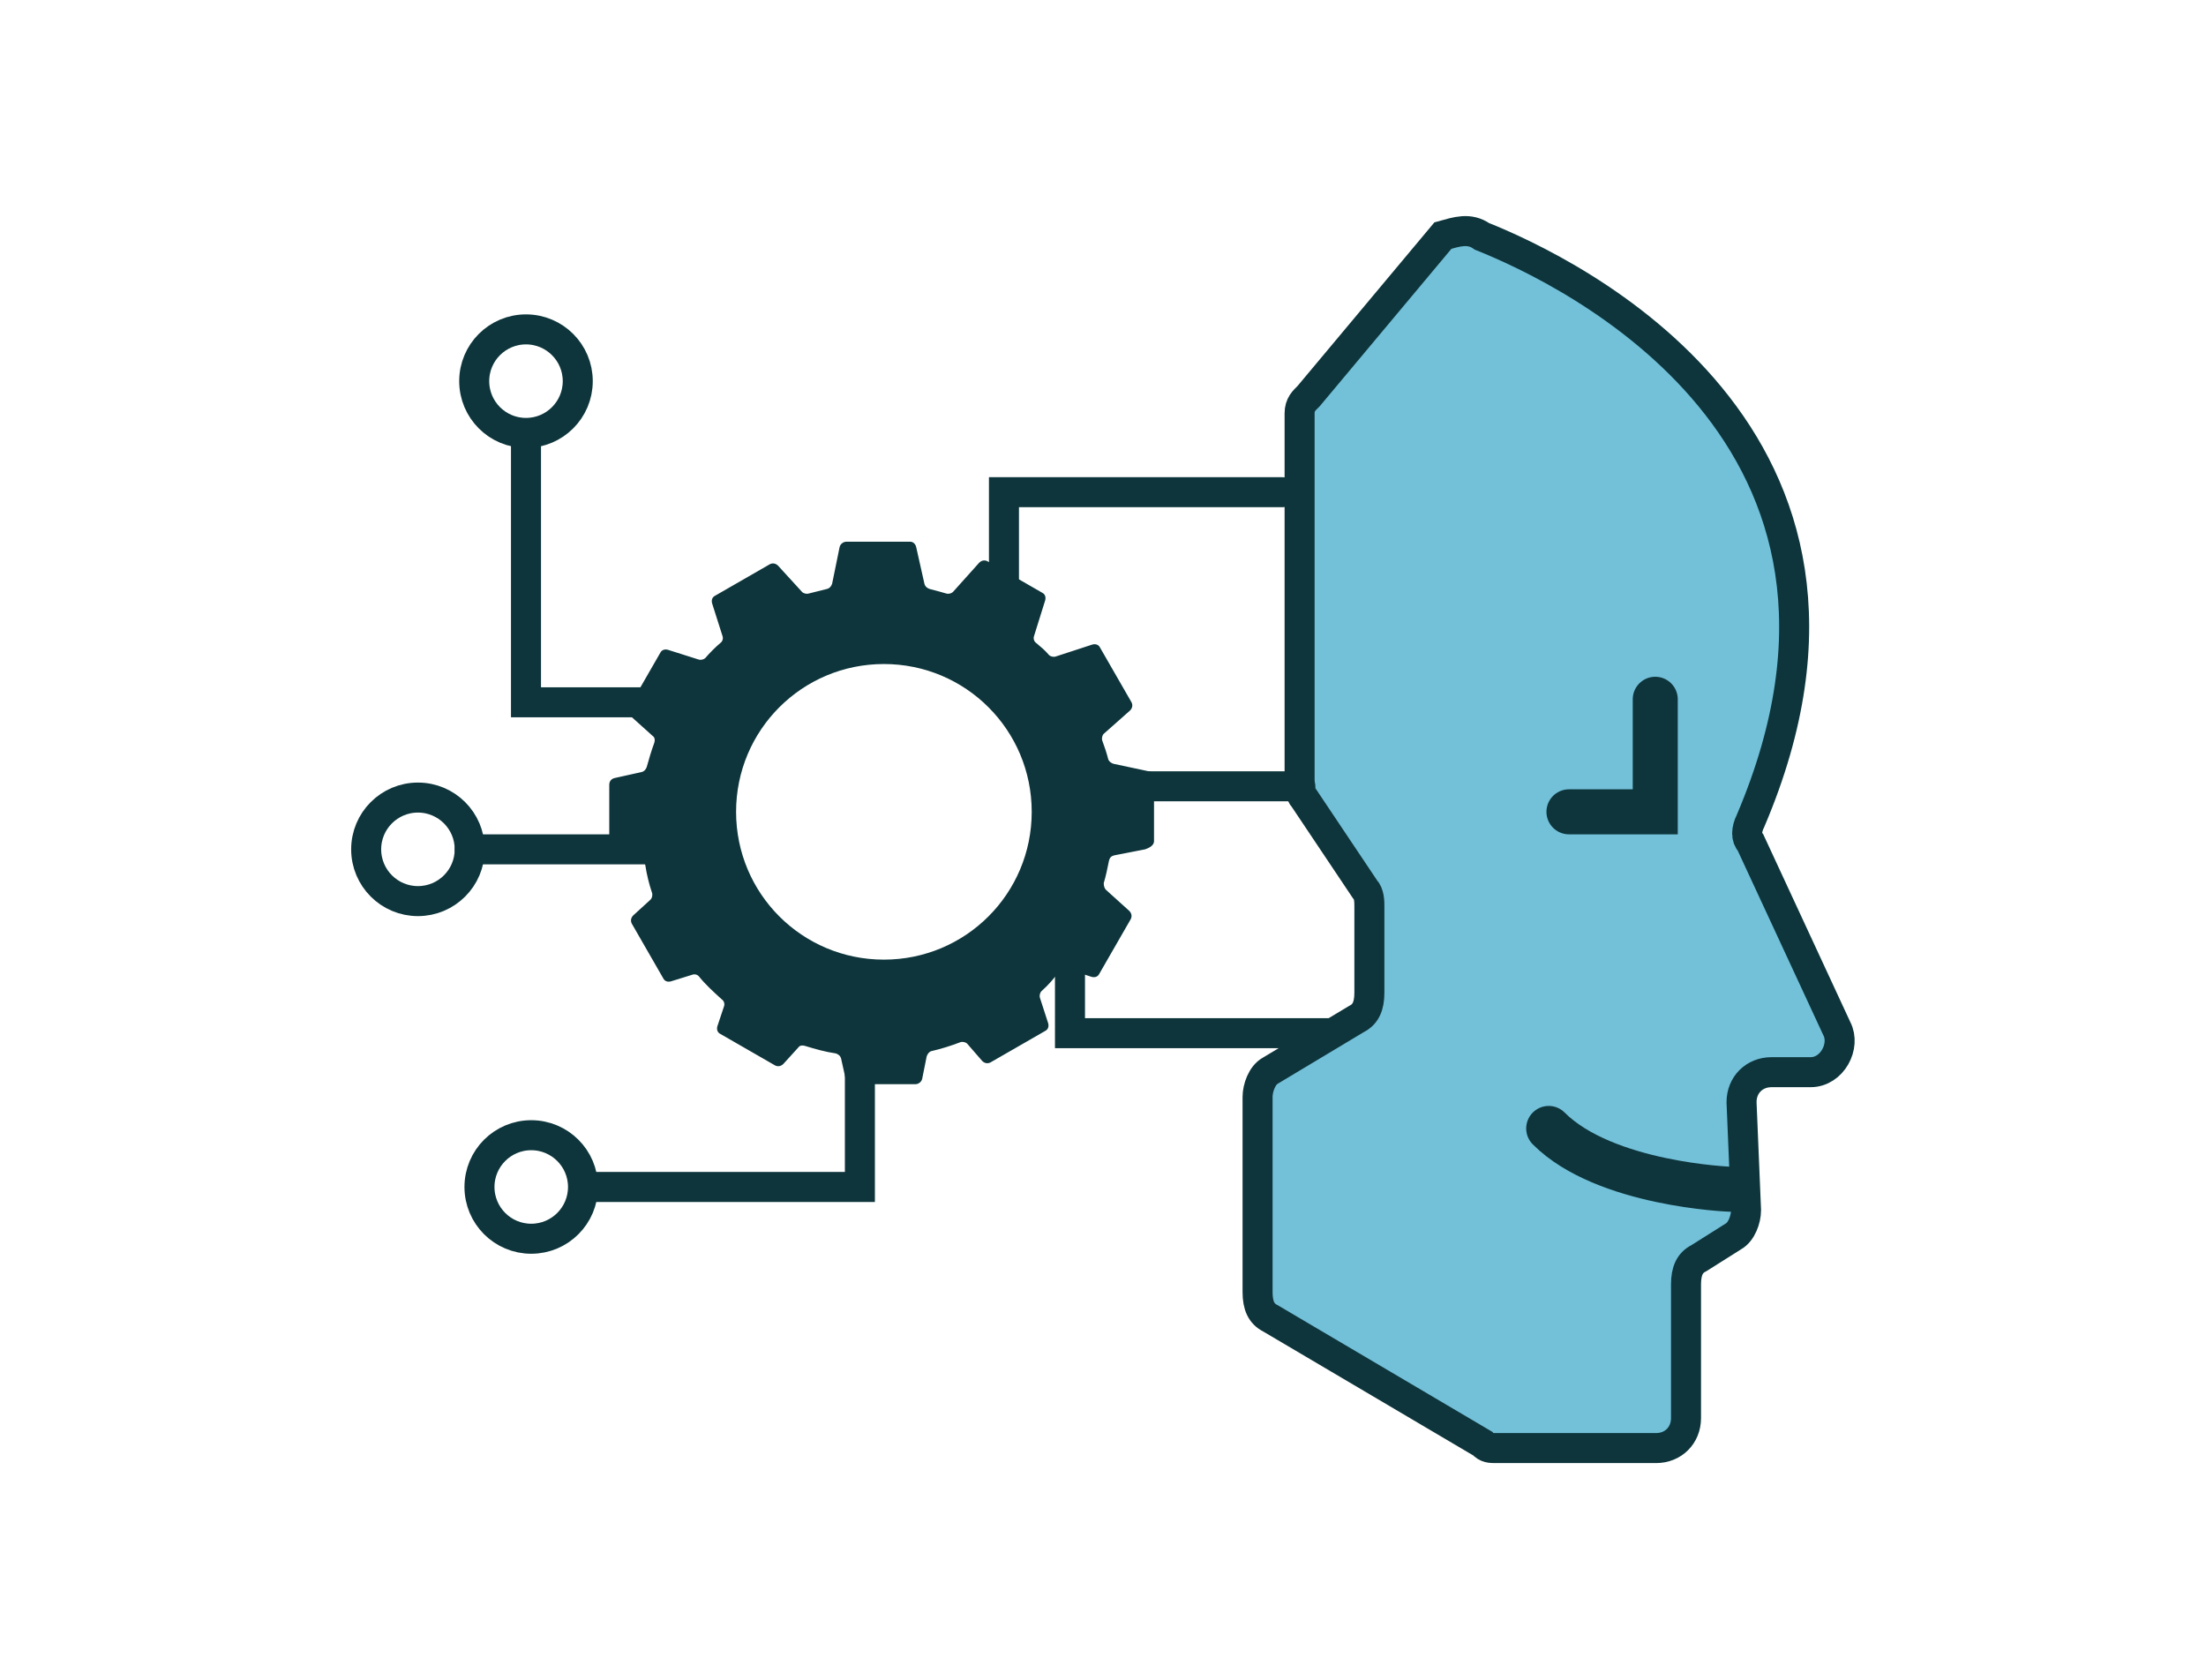 <svg xmlns="http://www.w3.org/2000/svg" xmlns:xlink="http://www.w3.org/1999/xlink" id="Ebene_1" x="0px" y="0px" viewBox="0 0 294 223.9" style="enable-background:new 0 0 294 223.9;" xml:space="preserve"><style type="text/css">	.st0{fill:#73C0D9;stroke:#0D353B;stroke-width:4;stroke-miterlimit:10;}	.st1{fill:none;stroke:#0D353B;stroke-width:6;stroke-linecap:round;stroke-miterlimit:10;}	.st2{fill:none;stroke:#0D353B;stroke-width:4;stroke-linecap:round;stroke-miterlimit:10;}	.st3{fill:#0D353B;}</style><g id="Layer_2"></g><g id="Layer_3"></g><path class="st0" d="M197.5,31.5c11.5,4.6,57.7,26.5,35.8,77.9c-0.6,1.2-0.6,2.3,0,2.9l11.5,24.8c1.2,2.3-0.6,5.8-3.5,5.8h-5.2 c-2.3,0-4,1.7-4,4l0.6,14.4c0,1.2-0.6,2.9-1.7,3.5l-4.6,2.9c-1.2,0.6-1.7,1.7-1.7,3.5V189c0,2.3-1.7,4-4,4h-21.4 c-0.6,0-1.2,0-1.7-0.6l-28.3-16.7c-1.2-0.6-1.7-1.7-1.7-3.5v-26c0-1.2,0.6-2.9,1.7-3.5l11.5-6.9c1.2-0.6,1.7-1.7,1.7-3.5v-11.5 c0-0.6,0-1.7-0.6-2.3l-8.1-12.1c-0.6-0.6-0.6-1.7-0.6-2.3v-49c0-1.2,0.6-1.7,1.2-2.3l17.9-21.4C194.1,30.9,195.8,30.3,197.5,31.5z"></path><polyline class="st1" points="209.1,108.2 220.6,108.2 220.6,93.2 "></polyline><path class="st1" d="M230.6,158.5c0,0-16.7-0.6-24.2-8.1"></path><polyline class="st2" points="133.8,84.8 133.8,65.6 170.9,65.6 "></polyline><line class="st2" x1="140.9" y1="104.8" x2="173.3" y2="104.8"></line><polyline class="st2" points="142.6,126.7 142.6,137.7 177.5,137.7 "></polyline><polyline class="st2" points="90.1,93.6 70.1,93.6 70.1,57.8 "></polyline><polyline class="st2" points="114.6,133.4 114.6,158.2 78.2,158.2 "></polyline><line class="st2" x1="62.6" y1="113.2" x2="92.1" y2="113.2"></line><circle class="st2" cx="70.1" cy="50.8" r="6.9"></circle><circle class="st2" cx="55.7" cy="113.2" r="6.9"></circle><circle class="st2" cx="70.8" cy="158.2" r="6.9"></circle><path class="st3" d="M153.1,102.8l-4.7-1c-0.3-0.1-0.6-0.3-0.7-0.6c-0.2-0.8-0.5-1.7-0.8-2.5c-0.1-0.3,0-0.7,0.2-0.9l3.5-3.1 c0.3-0.3,0.4-0.7,0.2-1.1l-4.2-7.3c-0.2-0.4-0.6-0.5-1-0.4l-4.9,1.6c-0.3,0.1-0.7,0-0.9-0.2c-0.5-0.6-1.1-1.1-1.7-1.6 c-0.3-0.2-0.4-0.6-0.3-0.9l1.5-4.8c0.1-0.4,0-0.8-0.4-1l-7.3-4.2c-0.4-0.2-0.8-0.1-1.1,0.2l-3.5,3.9c-0.2,0.2-0.6,0.3-0.9,0.2 c-0.7-0.2-1.4-0.4-2.2-0.6c-0.3-0.1-0.6-0.3-0.7-0.7l-1.1-4.9c-0.1-0.4-0.4-0.7-0.8-0.7h-8.5c-0.4,0-0.8,0.3-0.9,0.7l-1,4.9 c-0.1,0.3-0.3,0.6-0.7,0.7c-0.8,0.2-1.6,0.4-2.4,0.6c-0.3,0.1-0.7,0-0.9-0.2l-3.2-3.5c-0.3-0.3-0.7-0.4-1.1-0.2l-7.3,4.2 c-0.4,0.2-0.5,0.6-0.4,1l1.4,4.4c0.1,0.3,0,0.7-0.3,0.9c-0.7,0.6-1.4,1.3-2,2c-0.2,0.2-0.6,0.3-0.9,0.2L89,86.6 c-0.4-0.1-0.8,0-1,0.4l-4.2,7.3c-0.2,0.4-0.1,0.8,0.2,1.1l3,2.7c0.3,0.2,0.3,0.6,0.2,0.9c-0.4,1.1-0.7,2.1-1,3.2 c-0.1,0.3-0.3,0.6-0.7,0.7l-3.6,0.8c-0.4,0.1-0.7,0.4-0.7,0.9v8.4c0,0.4,0.3,0.8,0.7,0.9l3.4,0.7c0.3,0.1,0.6,0.3,0.7,0.7 c0.2,1.3,0.5,2.5,0.9,3.7c0.1,0.3,0,0.7-0.2,0.9l-2.3,2.1c-0.3,0.3-0.4,0.7-0.2,1.1l4.2,7.3c0.2,0.4,0.6,0.5,1,0.4l2.9-0.9 c0.3-0.1,0.7,0,0.9,0.3c0.9,1.1,1.9,2,3,3c0.3,0.2,0.4,0.6,0.3,0.9l-0.9,2.7c-0.1,0.4,0,0.8,0.4,1l7.3,4.2c0.4,0.2,0.8,0.1,1.1-0.2 l2-2.2c0.2-0.3,0.6-0.3,0.9-0.2c1.3,0.4,2.7,0.8,4.1,1c0.3,0.1,0.6,0.3,0.7,0.7l0.6,2.7c0.1,0.4,0.4,0.7,0.8,0.7h8.5 c0.4,0,0.8-0.3,0.9-0.7l0.6-3c0.1-0.3,0.3-0.6,0.6-0.7c1.3-0.3,2.6-0.7,3.9-1.2c0.3-0.1,0.7,0,0.9,0.2l2,2.3 c0.3,0.3,0.7,0.4,1.1,0.2l7.3-4.2c0.4-0.2,0.5-0.6,0.4-1l-1.1-3.4c-0.1-0.3,0-0.7,0.2-0.9c0.9-0.8,1.7-1.7,2.4-2.7 c0.2-0.3,0.6-0.4,0.9-0.3l3.4,1.1c0.4,0.1,0.8,0,1-0.4l4.2-7.3c0.2-0.4,0.1-0.8-0.2-1.1l-3.1-2.8c-0.2-0.2-0.3-0.5-0.3-0.9 c0.3-1,0.5-2,0.7-3c0.1-0.4,0.3-0.6,0.7-0.7l4.1-0.8c0.9-0.3,1.2-0.7,1.2-1.1v-8.5C153.8,103.2,153.5,102.8,153.1,102.8z  M117.8,127.9c-10.9,0-19.7-8.8-19.7-19.7s8.8-19.7,19.7-19.7s19.7,8.8,19.7,19.7S128.7,127.9,117.8,127.9z"></path></svg>